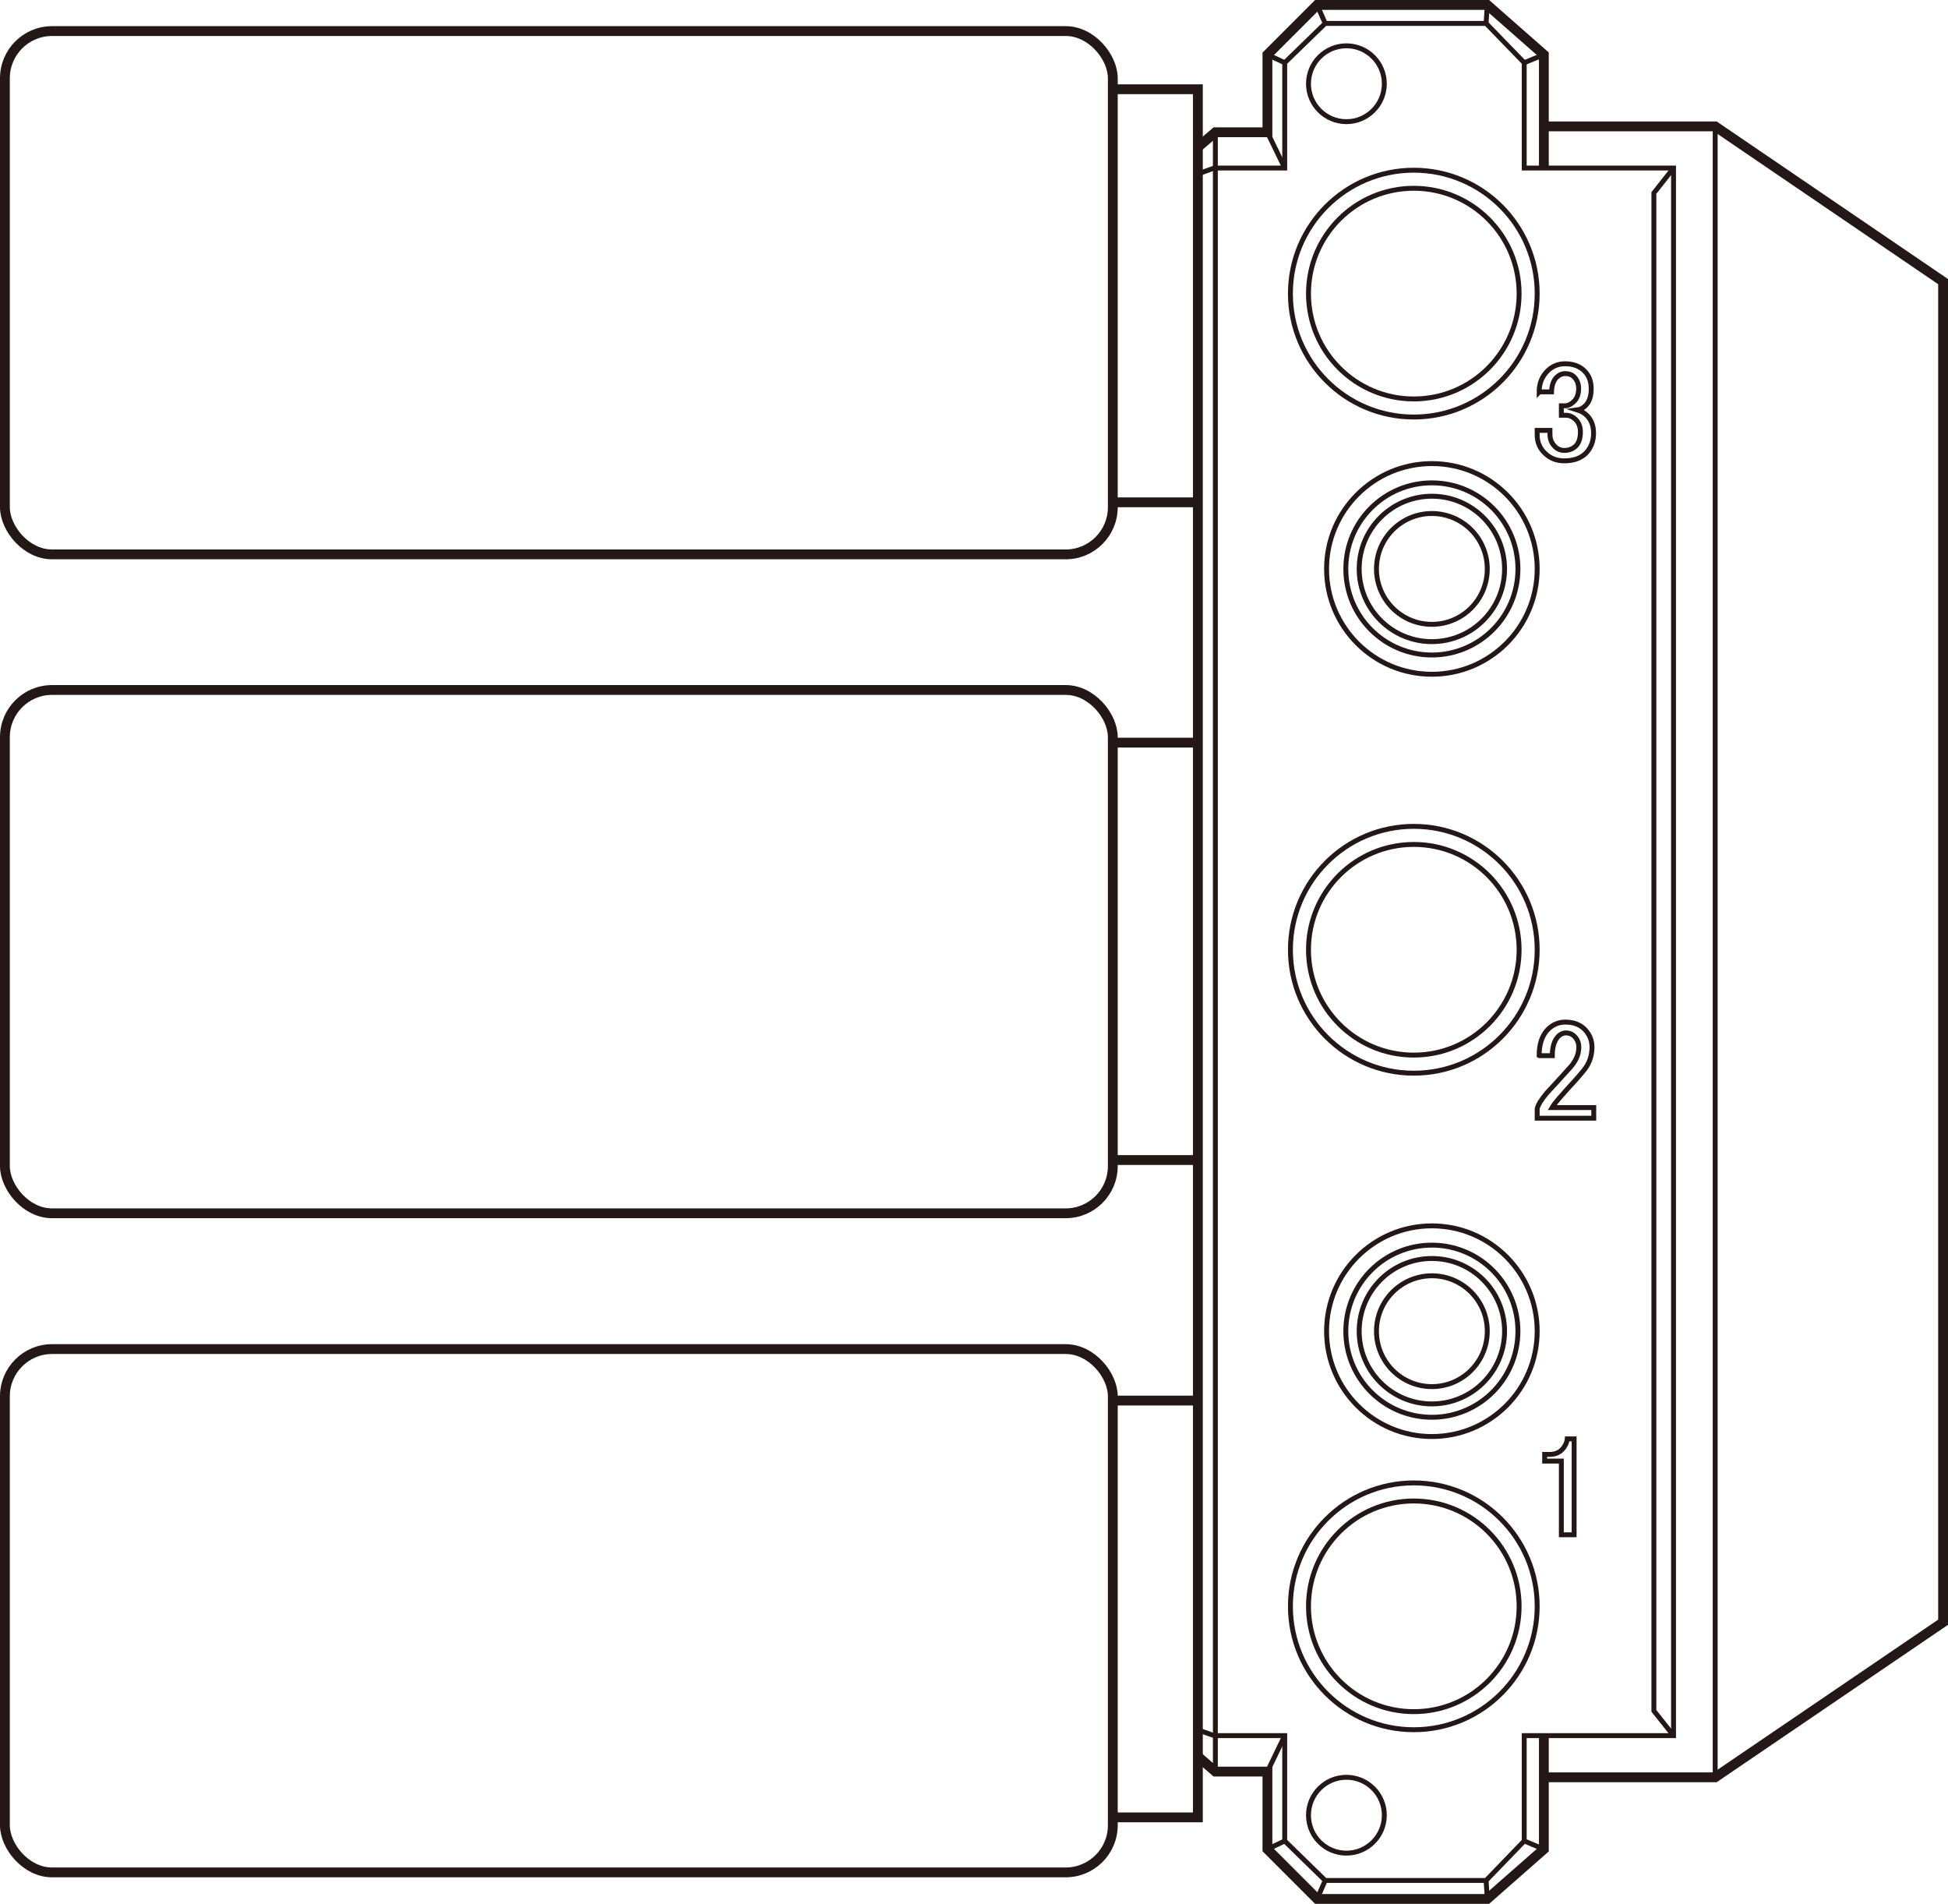 <?xml version="1.0" encoding="UTF-8"?><svg id="_レイヤー_1" xmlns="http://www.w3.org/2000/svg" width="34.98mm" height="34.18mm" viewBox="0 0 99.15 96.88"><rect x=".25" y="1.58" width="56.39" height="26.63" rx="2.4" ry="2.4" style="fill:none; stroke:#231815; stroke-miterlimit:10; stroke-width:.5px;"/><rect x=".25" y="35.11" width="56.39" height="26.63" rx="2.4" ry="2.4" style="fill:none; stroke:#231815; stroke-miterlimit:10; stroke-width:.5px;"/><rect x=".25" y="68.65" width="56.39" height="26.63" rx="2.4" ry="2.4" style="fill:none; stroke:#231815; stroke-miterlimit:10; stroke-width:.5px;"/><line x1="60.97" y1="25.56" x2="56.64" y2="25.56" style="fill:none; stroke:#231815; stroke-miterlimit:10; stroke-width:.5px;"/><polyline points="56.64 92.48 60.97 92.48 60.97 4.54 56.64 4.54" style="fill:none; stroke:#231815; stroke-miterlimit:10; stroke-width:.5px;"/><circle cx="71.96" cy="14.94" r="5.36" style="fill:none; stroke:#231815; stroke-miterlimit:10; stroke-width:.25px;"/><circle cx="71.96" cy="14.94" r="6.28" style="fill:none; stroke:#231815; stroke-miterlimit:10; stroke-width:.25px;"/><circle cx="71.96" cy="81.74" r="5.36" style="fill:none; stroke:#231815; stroke-miterlimit:10; stroke-width:.25px;"/><circle cx="71.96" cy="81.74" r="6.28" style="fill:none; stroke:#231815; stroke-miterlimit:10; stroke-width:.25px;"/><circle cx="71.96" cy="48.33" r="5.36" style="fill:none; stroke:#231815; stroke-miterlimit:10; stroke-width:.25px;"/><circle cx="71.96" cy="48.33" r="6.28" style="fill:none; stroke:#231815; stroke-miterlimit:10; stroke-width:.25px;"/><circle cx="72.88" cy="28.95" r="5.36" style="fill:none; stroke:#231815; stroke-miterlimit:10; stroke-width:.25px;"/><circle cx="72.88" cy="28.95" r="4.38" style="fill:none; stroke:#231815; stroke-miterlimit:10; stroke-width:.25px;"/><circle cx="72.88" cy="28.95" r="3.7" style="fill:none; stroke:#231815; stroke-miterlimit:10; stroke-width:.25px;"/><circle cx="72.88" cy="28.95" r="2.82" style="fill:none; stroke:#231815; stroke-miterlimit:10; stroke-width:.25px;"/><circle cx="72.88" cy="67.74" r="5.36" style="fill:none; stroke:#231815; stroke-miterlimit:10; stroke-width:.25px;"/><circle cx="72.88" cy="67.74" r="4.38" style="fill:none; stroke:#231815; stroke-miterlimit:10; stroke-width:.25px;"/><circle cx="72.88" cy="67.74" r="3.7" style="fill:none; stroke:#231815; stroke-miterlimit:10; stroke-width:.25px;"/><circle cx="72.88" cy="67.74" r="2.82" style="fill:none; stroke:#231815; stroke-miterlimit:10; stroke-width:.25px;"/><circle cx="68.53" cy="4.26" r="1.93" style="fill:none; stroke:#231815; stroke-miterlimit:10; stroke-width:.25px;"/><circle cx="68.53" cy="92.37" r="1.93" style="fill:none; stroke:#231815; stroke-miterlimit:10; stroke-width:.25px;"/><path d="M79.78,73.22h.34v4.88h-.65v-3.75h-.85v-.34h.25c.26,0,.47-.08.62-.23.17-.17.26-.36.28-.56Z" style="fill:none; stroke:#231815; stroke-miterlimit:10; stroke-width:.25px;"/><path d="M78.34,53.71c0-.58.15-1.03.45-1.33.24-.24.54-.37.88-.37.41,0,.74.12.99.37.24.25.37.55.37.9,0,.45-.14.85-.42,1.19-.26.32-.54.63-.82.93-.15.17-.3.34-.45.51-.13.15-.25.3-.34.45h2.12v.54h-2.88v-.48c.04-.19.2-.45.48-.79.47-.51.86-.93,1.16-1.27.32-.34.48-.7.48-1.07,0-.23-.08-.41-.23-.56-.11-.11-.25-.17-.42-.17-.15,0-.28.06-.39.17-.21.21-.31.54-.31.99h-.65Z" style="fill:none; stroke:#231815; stroke-miterlimit:10; stroke-width:.25px;"/><path d="M78.34,19.95c0-.43.14-.79.42-1.07.24-.24.54-.37.9-.37.41,0,.74.12.99.37.23.23.34.53.34.9s-.09.66-.28.85c-.13.13-.27.21-.42.23.19.06.35.15.48.28.23.23.34.53.34.9,0,.41-.13.75-.39,1.02-.26.26-.63.39-1.1.39-.4,0-.72-.13-.99-.39s-.39-.57-.39-.93v-.23h.65v.2c0,.25.08.45.25.62.13.13.29.2.48.2.24,0,.44-.08.59-.23.15-.15.23-.39.23-.71,0-.26-.08-.47-.23-.62-.15-.15-.32-.23-.51-.23h-.23v-.48h.17c.17,0,.33-.08.48-.23.15-.15.23-.37.23-.65,0-.24-.08-.44-.23-.59-.11-.11-.26-.17-.45-.17-.17,0-.32.07-.45.2-.15.15-.24.4-.25.73h-.62Z" style="fill:none; stroke:#231815; stroke-miterlimit:10; stroke-width:.25px;"/><line x1="60.97" y1="71.27" x2="56.64" y2="71.27" style="fill:none; stroke:#231815; stroke-miterlimit:10; stroke-width:.5px;"/><line x1="60.97" y1="59.03" x2="56.64" y2="59.03" style="fill:none; stroke:#231815; stroke-miterlimit:10; stroke-width:.5px;"/><line x1="60.97" y1="37.79" x2="56.64" y2="37.79" style="fill:none; stroke:#231815; stroke-miterlimit:10; stroke-width:.5px;"/><polyline points="60.97 7.49 61.86 6.73 64.51 6.73 64.51 2.78 67.04 .25 75.7 .25 78.58 2.78 78.58 8.55" style="fill:none; stroke:#231815; stroke-miterlimit:10; stroke-width:.5px;"/><polyline points="60.97 8.85 61.8 8.55 65.39 8.55 65.39 3.19 67.45 1.19 75.64 1.19 77.58 3.19 77.58 8.55 85.18 8.55 85.18 88.32 77.58 88.32 77.58 93.68 75.64 95.69 67.45 95.69 65.39 93.68 65.39 88.32 61.8 88.32 60.97 88.03" style="fill:none; stroke:#231815; stroke-miterlimit:10; stroke-width:.25px;"/><line x1="61.86" y1="6.73" x2="61.86" y2="90.15" style="fill:none; stroke:#231815; stroke-miterlimit:10; stroke-width:.25px;"/><line x1="64.51" y1="6.73" x2="65.39" y2="8.55" style="fill:none; stroke:#231815; stroke-miterlimit:10; stroke-width:.25px;"/><line x1="64.51" y1="2.78" x2="65.39" y2="3.19" style="fill:none; stroke:#231815; stroke-miterlimit:10; stroke-width:.25px;"/><line x1="67.04" y1=".25" x2="67.45" y2="1.19" style="fill:none; stroke:#231815; stroke-miterlimit:10; stroke-width:.25px;"/><line x1="75.7" y1=".25" x2="75.64" y2="1.19" style="fill:none; stroke:#231815; stroke-miterlimit:10; stroke-width:.25px;"/><line x1="78.58" y1="2.78" x2="77.58" y2="3.19" style="fill:none; stroke:#231815; stroke-miterlimit:10; stroke-width:.25px;"/><polyline points="60.97 89.38 61.86 90.15 64.51 90.15 64.51 94.1 67.04 96.63 75.7 96.63 78.58 94.1 78.58 88.32" style="fill:none; stroke:#231815; stroke-miterlimit:10; stroke-width:.5px;"/><polyline points="78.58 90.44 87.3 90.44 98.9 82.55 98.9 14.33 87.3 6.43 78.58 6.43" style="fill:none; stroke:#231815; stroke-miterlimit:10; stroke-width:.5px;"/><line x1="87.3" y1="90.44" x2="87.3" y2="6.43" style="fill:none; stroke:#231815; stroke-miterlimit:10; stroke-width:.25px;"/><line x1="64.51" y1="90.15" x2="65.39" y2="88.32" style="fill:none; stroke:#231815; stroke-miterlimit:10; stroke-width:.25px;"/><line x1="64.51" y1="94.1" x2="65.39" y2="93.68" style="fill:none; stroke:#231815; stroke-miterlimit:10; stroke-width:.25px;"/><line x1="67.04" y1="96.63" x2="67.45" y2="95.69" style="fill:none; stroke:#231815; stroke-miterlimit:10; stroke-width:.25px;"/><line x1="75.7" y1="96.63" x2="75.64" y2="95.69" style="fill:none; stroke:#231815; stroke-miterlimit:10; stroke-width:.25px;"/><line x1="78.58" y1="94.1" x2="77.58" y2="93.68" style="fill:none; stroke:#231815; stroke-miterlimit:10; stroke-width:.25px;"/><polyline points="85.18 88.32 84.18 87.06 84.18 9.82 85.18 8.55" style="fill:none; stroke:#231815; stroke-miterlimit:10; stroke-width:.25px;"/></svg>